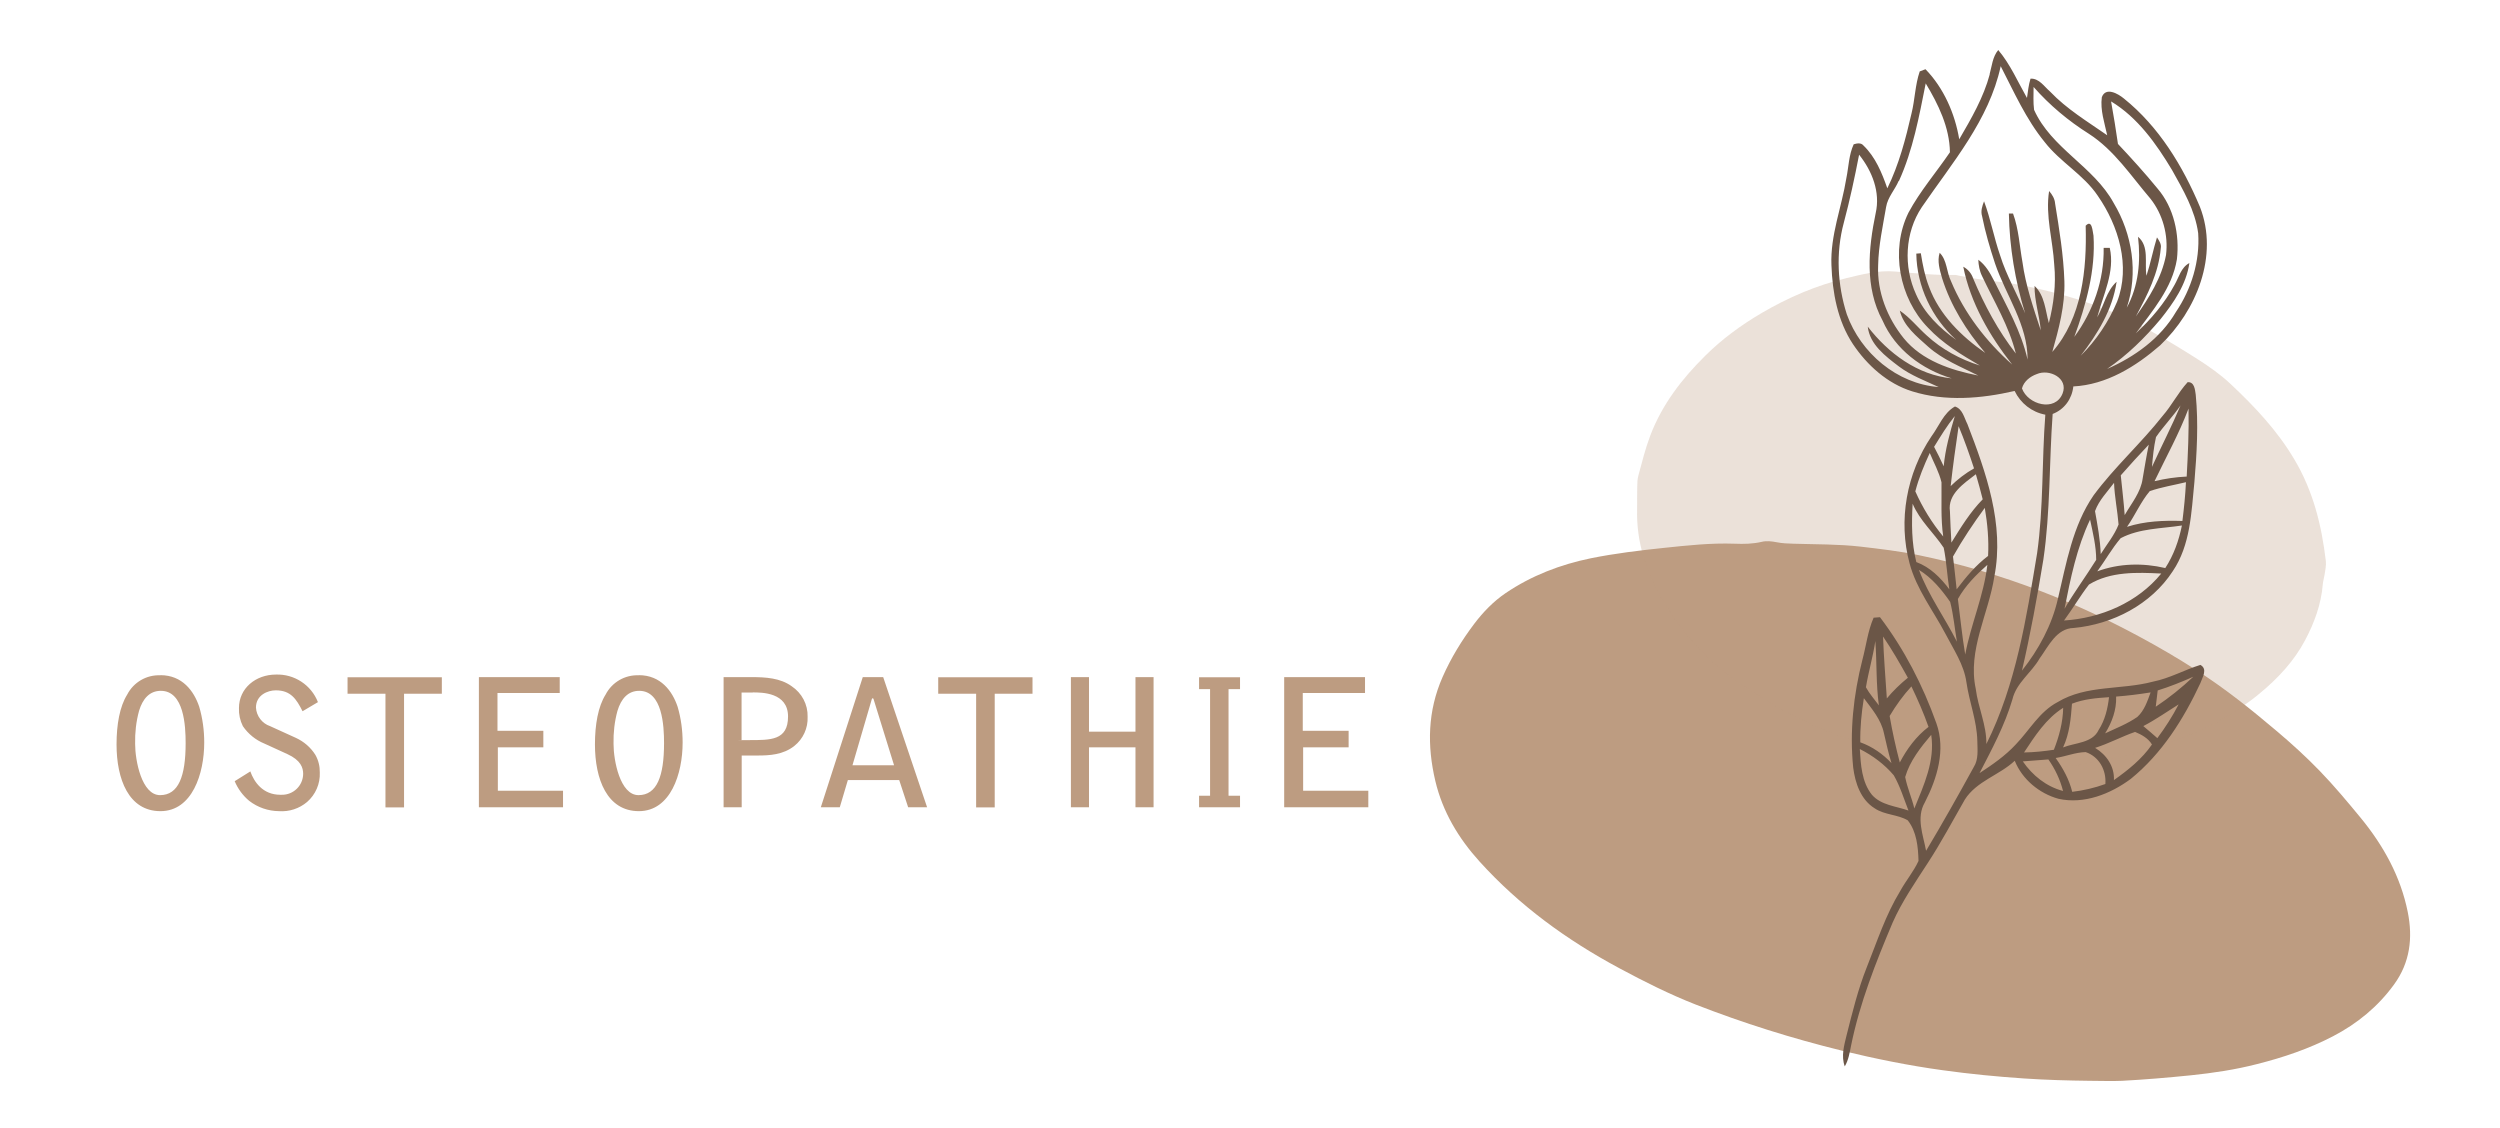 <?xml version="1.0" encoding="UTF-8"?>
<svg xmlns="http://www.w3.org/2000/svg" xmlns:xlink="http://www.w3.org/1999/xlink" version="1.1" viewBox="0 0 2044.3 922">
  <defs>
    <style>
      .cls-1 {
        clip-path: url(#clippath);
      }

      .cls-2 {
        fill: none;
      }

      .cls-2, .cls-3, .cls-4, .cls-5, .cls-6 {
        stroke-width: 0px;
      }

      .cls-3 {
        fill: #6b5647;
      }

      .cls-4 {
        opacity: .3;
      }

      .cls-4, .cls-7, .cls-6 {
        isolation: isolate;
      }

      .cls-4, .cls-5, .cls-6 {
        fill: #bd9c81;
      }

      .cls-4, .cls-6 {
        fill-rule: evenodd;
        mix-blend-mode: multiply;
      }
    </style>
    <clipPath id="clippath">
      <rect class="cls-2" x="95.2" y="551.6" width="1023.6" height="111.7"/>
    </clipPath>
  </defs>
  <g class="cls-7">
    <g id="Ebene_1" data-name="Ebene 1">
      <path class="cls-6" d="M1709.1,883.8c8.8,0,17.5.4,26.2,0,18.8-1,37.5-2.6,56.2-4.5,18.3-1.9,36.4-4.6,54.2-9.2,21.4-5.4,42.4-12.5,62-22.7,19.8-10.3,36.8-24.2,50-42.4,13.1-18,15.4-38.1,11.2-59.1-5.8-29-19.8-54.3-38.4-77-10.8-13.1-21.7-26.2-33.5-38.4-11.2-11.6-23.1-22.4-35.4-32.8-21-17.8-42.6-35-65.9-49.9-15.1-9.7-30.5-18.7-46.3-27.2-25.9-14-52.5-26.4-80-37-32.6-12.6-66.1-22.5-100.3-29.6-15.6-3.3-31.6-5.1-47.6-7-18.4-2.1-36.7-1.8-55-2.4-4.6-.1-9.1-.3-13.7-1.2-4-.8-8.4-1.3-12.3-.3-7.3,1.7-14.6,1.8-22,1.5-19.4-.7-38.6,1.4-57.7,3.4-20,2.1-40.1,4.5-59.9,8.5-24.9,5.1-48.6,14.2-69.7,28.5-9.9,6.7-18.4,15.5-25.6,25-10.2,13.5-19.1,28-26,43.7-12.2,27.8-12.7,56-5.9,84.9,6,25.3,19,46.9,36.1,65.8,32.7,36.2,71.6,64.4,114.5,87.4,20.3,10.9,40.8,21.2,62.2,29.6,39,15.2,78.8,27.7,119.5,37.7,27.2,6.6,54.6,12.2,82.3,16,22.2,3.1,44.6,5.3,67.1,6.8,17.9,1.2,35.8,1.7,53.7,1.9h0Z"/>
      <path class="cls-4" d="M1646.4,627.8c8.7,0,14.6-.2,20.6,0,19.4.7,38.3-3,57.2-6.6,18-3.4,35.5-8.8,52.8-14.9,25.8-9.1,49.6-21.8,70.6-39.1,14.9-12.3,28.3-26.5,37.4-43.8,7.5-14.2,13.1-29.3,14.4-45.6.2-2.7,1.1-5.4,1.5-8.1.5-3.6,1.4-7.4,1-10.9-3.5-29.3-10.3-57.2-25.8-83.2-14.1-23.8-32.5-43.2-52.3-61.8-8-7.5-17.1-13.9-26.3-19.8-13.9-8.9-28.1-17.4-42.5-25.4-28.3-15.7-58.7-25.9-90.2-32.9-11.6-2.6-23.3-4.7-35.1-5.8-9.1-.9-18-2.8-27-4.3-1.4-.2-2.7-.8-4-.8-16.5.4-32.9-1.4-49.4-2.8-13.4-1.1-26.4,2.3-39.3,5.4-24.7,5.9-47.7,15.8-69.7,28.7-16.8,9.9-32.2,21.2-45.9,34.8-19,18.8-35.2,39.7-44.9,65.2-4.1,10.8-6.8,21.8-9.8,32.9-.8,3-.9,6.4-.9,9.5-.2,6,0,12-.1,17.9-.7,27,7.4,51.2,20.9,74.3,10.1,17.2,22.1,32.6,36.4,46.3,6.6,6.3,13.6,12.4,21,17.7,26.3,18.7,53.9,34.7,84.4,46,14.7,5.4,29.4,10.6,44.5,14.3,17.7,4.4,35.7,7.6,53.8,10.4,16.5,2.5,33,1.7,46.8,2.3h0Z"/>
      <path class="cls-3" d="M1626.9,60.9c1.9-6.8,2.4-14.4,7.1-20,9.9,11.7,16,26,23.5,39.2.8-5.3,1.3-10.7,2.9-15.8,7.1-.3,11.2,6.5,16,10.6,13.6,14.3,30.6,24.5,46.7,35.7-2.2-10.2-5.8-20.6-4.4-31.1,3.2-8.7,13.3-2.9,18.1,1.1,28.5,22.9,48.1,55.1,62.1,88.5,15.7,40-2.9,85.1-32.5,113.3-20,17.4-43.9,32.2-71,33.6-1.1,10.2-7.3,18.8-16.9,22.5-2.9,39.7-1.8,79.7-7.6,119.1-5,30.4-10.5,60.7-17.5,90.8,13.7-17.3,24.5-37.2,29.4-58.8,6.9-29,12-59.6,29.2-84.6,17.1-23.1,38.7-42.4,56.5-65,7.5-8.6,12.7-19.1,20.4-27.5,5.6-.3,6,6.2,6.6,10.3,2.3,23.8.9,47.7-1.1,71.5-2.5,24.8-3.2,51.4-17.7,72.8-17.7,27.2-49.1,43.4-80.9,46.4-14.3.3-20.7,15-28,25-6.7,11.7-19,19.8-22.2,33.4-6.3,21.3-16.8,40.8-26.9,60.3,10.5-6.9,21-14.1,29.6-23.4,11.3-11.7,19.4-26.9,34.3-34.7,23.5-14.2,52.2-9.8,77.9-16.7,13.6-2.7,25.7-9.6,38.8-13.7,6.2,3.4,1.6,10.2,0,14.9-13.7,29.4-31.5,57.7-56.9,78.3-16.7,12.4-38.2,20.9-59.1,16.3-15.7-4.3-29.7-15.9-35.8-31.1-12.6,11.8-31.2,16.6-40.8,31.7-10,17.4-19.4,35.2-30.4,52-10.2,15.8-21,31.3-28.6,48.5-13.8,32.6-26.9,65.7-34,100.5-1.2,5.9-2.1,12-5.2,17.2-3.1-8.5-.5-17.2,1.5-25.5,4.7-18.6,9.3-37.4,16.4-55.3,8.5-21.2,15.5-43.1,27.5-62.7,4.6-8.4,10.9-15.8,14.9-24.5-.3-11.4-1.5-24-8.8-33.2-8.3-4.9-18.9-4.3-27-9.8-11.4-7-16-20.7-17.6-33.3-3-29.5.2-59.4,7.5-88.1,3.1-11.5,4.4-23.6,9.2-34.5,1.3-.1,3.9-.3,5.2-.4,19.8,26.1,35.1,55.8,46.1,86.7,7.8,21.8.7,45-9.4,64.7-7.3,12.5-1.4,26.7,1,39.6,13.5-22.6,26.4-45.5,39-68.5,4-6.3,3-14.1,2.9-21.2-.3-16.5-6.6-31.9-8.9-48-2-14.6-10.6-27-17.2-39.8-10-19-23.7-36.4-29.3-57.5-9.5-35.1-2.4-73.8,17.9-103.9,6.1-8.2,9.9-19.2,19.2-24.4,6.3,2,7.5,9.2,10.2,14.4,15.2,39.5,30.4,81.9,22,124.7-4.7,30.6-22,60-15.2,91.7,1.9,15.3,8.9,29.6,8.7,45.2,24.3-48.7,32.7-103,41.5-156.1,5.3-37.5,3.8-75.5,6.7-113.2-11.1-2.1-20.2-9.3-25.1-19.4-27.4,6.3-56.6,8.8-83.8.3-20.2-6.3-36.8-21.3-48.4-38.6-12.6-19-16.8-42.2-17.6-64.6-1-24.4,8.4-47.4,12.2-71.1,1.9-9.2,2-19,6-27.7,2.6-.8,6-1.5,8,1,9.8,9.4,15.1,22.4,19.5,35,9.5-19.4,15-40.4,19.8-61.3,2.8-11.3,2.9-23.2,6.7-34.3,1.2-.5,3.5-1.3,4.7-1.8,14.9,15.3,24.1,36.3,27.6,57.3,9.9-17,19.9-34.2,25-53.3h0ZM1636,54.2c-9.5,44-39.7,79-64.5,115.2-13.9,20.8-15.1,48.7-4.7,71.3,6.8,15.5,19.3,27.7,32.9,37.3-19.9-17.9-32.3-43.7-32.7-70.6l3.7-.3c1.5,9.4,3.3,18.8,6.8,27.7,8.4,22.6,26.4,40.3,45.9,53.8-15.3-18-28.2-38.4-35.3-61.1-1.9-6.7-4.2-13.9-2-20.8,6.1,6,5.6,15.9,9.3,23.3,10.9,26.2,28.8,49.3,50,68.1-18.5-23.5-34.1-50.5-40-80,3.9,2.1,6.7,5.5,8.1,9.6,9.1,21.7,20.4,42.8,34.9,61.4-5.6-22.5-17.8-42.5-27.6-63.3-2.1-4.2-2.9-8.9-3.1-13.4,5.9,4.3,9.5,10.6,12.8,17,10.4,21,22.3,41.6,27.5,64.7.1-28.7-17.7-52.4-26.6-78.6-4.2-12.7-8-25.6-10.6-38.7-1.3-4.2.1-8.3,1.6-12.2,5.4,14.5,8.1,29.8,13.2,44.4,5.1,16.4,13.9,31.3,20.4,47.2-8.2-26.4-12.8-54.1-13.3-81.6h3.4c4.7,12.8,5.3,26.5,7.7,39.7,2.6,19.2,9,37.6,15,55.9-1.1-12.2-5.2-24-5.1-36.4,8.4,7.9,8.8,20,11.7,30.4,3.9-15.5,6-31.6,4.4-47.6-1.1-20.2-7.4-40.2-4.2-60.4,2.5,2.9,4.6,6.2,4.9,10.2,3.4,21.1,6.9,42.2,7.6,63.6.6,19.8-4.6,39-9.9,57.8,24.4-27.9,28.3-67.6,27.3-103.2,5.3-5.6,5.6,4.6,6.4,8.1,1.8,28.4-6.1,56.3-15.7,82.8,15.4-20.9,24.5-46.7,24-72.8,1.3,0,3.8,0,5,0,4.4,19.6-5.4,38.3-10.3,56.8,5.6-9.5,7.4-21.4,15.9-29.1-3.2,22.5-15.6,42.8-29.4,60.5,12.7-12.5,22.9-27.8,29.8-44.2,11.2-29.1,1.3-61.9-15.8-86.6-11.6-17.3-30.7-27.5-43.4-43.9-15.3-18.7-25.1-41-36.1-62.3h0ZM1552.6,147.9c-3.1,7.3-9,13.4-10.3,21.4-2.7,15.8-6.2,31.5-6.5,47.6-1,21.7,7.5,43.1,21,59.8,14.9,18.2,38.5,26,60.9,30.4-14.1-7.1-29.1-13-41-23.6-9.3-8.4-20.1-16.8-23.2-29.5,8.3,5.6,14.5,13.6,22,20.3,12.4,11.4,27.5,19.6,43.5,24.6-15.1-8.8-30.4-18-42.5-31-23.5-24.2-30.9-63.5-15.9-94,9.5-17.7,22.7-32.9,33.9-49.4-.3-20.4-9.5-39.2-19.8-56.3-5.4,27-10.4,54.5-21.9,79.8h0ZM1662.9,71.3c0,6.1-.4,12.4.4,18.5,14.1,31.5,48.8,46.3,65.1,76.2,15.3,25.5,20.2,57.2,10.7,85.6,9.7-17.8,11.5-38.2,9.2-58,9.4,7.9,5.2,21.3,6.9,31.9,3.4-10.3,5.4-21,8.6-31.4,1.7,2.6,3.8,5.5,3.1,8.9-1.7,20.1-11,38.4-20.4,55.8,10.8-15.3,21.2-31.7,24.7-50.3,2-16.2-2.6-33.3-12.8-46.1-15.8-18.5-29.5-39.6-50.3-53-16.8-10.6-32.1-23.4-45.2-38.3h0ZM1726.3,83.1c2.1,11.5,3.9,23,5.6,34.6,11.1,11.8,22,23.8,32.3,36.4,13.5,15.7,18.2,37.7,15.9,57.9-3.8,23.6-19.9,42-33.6,60.6,12.4-11.5,23.6-24.7,31.7-39.7,3.6-6.2,5.2-14.2,12.1-17.8-2.5,17.5-12.8,32.4-23.6,45.9-12.8,15.3-27.2,29.4-43.7,40.7,22.5-9.9,43.7-25,56.3-46.6,12.7-18.8,19.7-41.6,18.2-64.4-2.5-18.7-12.3-35.4-21.4-51.7-12.9-21.5-28-42.8-49.7-56h0ZM1520.2,126.6c-3.6,18.7-7.6,37.2-12.5,55.6-6.6,24.5-5.2,50.9,2.5,74.9,11.4,31.6,41,56.8,75.1,59.4-11.1-5.2-22.8-9.5-32.6-16.9-10.9-8.3-23.8-17.9-25.4-32.5,16.8,21.7,40.6,39.6,68.7,42.3-24.4-7.3-46.2-23.6-56.6-47.3-14.7-27.1-11.6-58.9-5.6-87.9,3.9-17.1-2.9-34.3-13.5-47.6h0ZM1665.5,305.9c-5.4,1.9-10.6,6-12.1,11.7,4.8,13.3,27.1,19.5,33.2,4.2,5-12.6-10.9-20.4-21.1-15.9h0ZM1763,357.4c-1.8,8-2.6,16.2-3.3,24.4,7.7-16.8,16.2-33.3,23.4-50.3-6.2,9-13.9,16.9-20.1,25.9h0ZM1761.7,393.5c8.7-2.1,17.5-3.4,26.4-3.8,1-18.5,1.9-37,1.5-55.6-7.7,20.5-18.4,39.7-27.8,59.4h0ZM1581.5,365.3c2.8,5.2,5.4,10.6,7.9,16,1.3-14.1,5.1-27.6,9.1-41.1-6.4,7.9-11.6,16.5-16.9,25.1h0ZM1601.6,348.5c-2.4,16.3-4.7,32.6-6.5,49,5.7-5.6,12.1-10.5,19.1-14.5-3.8-11.6-7.9-23.2-12.6-34.5h0ZM1734.2,388.7c1.1,10.8,2.4,21.6,3.2,32.5,5.5-9.6,13.2-18.6,14.7-29.9,1.6-9.3,3.1-18.6,5-27.7-7.8,8.2-15.4,16.6-22.9,25.1h0ZM1578,370.4c-4.7,10.2-9,20.5-11.8,31.4,5.9,13.3,13.5,25.7,22.8,36.9-2.1-14.7-1.2-29.6-1.4-44.3-2-8.4-6.3-16-9.6-24h0ZM1594.5,418.1c.2,8.5.8,17,1.2,25.6,7.7-12.4,15.3-24.9,25.6-35.4-1.7-6.9-3.6-13.7-5.6-20.5-9.7,7.5-23.2,16.2-21.2,30.3h0ZM1713.1,417.8c2.1,11.7,4.3,23.4,4.7,35.3,5-8,11.2-15.4,14.6-24.2-.9-11.4-3.3-22.7-3.7-34.1-5.5,7.4-12.3,14.2-15.5,23ZM1757.9,401.6c-7.4,8.8-12,19.8-18.6,29.2,14.7-4.7,30-5.3,45.3-4.8,1.3-10.5,2.4-21.1,2.9-31.7-9.9,2.4-20,4-29.6,7.3h0ZM1564,411.9c-.9,15.9-.9,32.1,3,47.7,11.3,4.2,19.9,12.8,27,22.3-1.8-11.3-2.3-22.8-4.6-34-8.1-12.2-19.6-22.2-25.4-36h0ZM1597,455.1c1,8.9,2.1,17.8,3,26.8,7.6-10,15.6-19.7,25.7-27.3.7-13.2-.5-26.4-2.7-39.3-9.4,12.8-18.2,26-26,39.8h0ZM1688.2,497.8c8-13.7,17.5-26.5,25.9-40,0-11.1-2.7-22.1-5-32.9-10.9,23-16,48.1-20.9,72.9ZM1734.1,440.1c-7.2,8.5-12.6,18.2-19.1,27.1,17.8-6.6,37.2-7,55.6-2.7,6.9-10.6,11.1-22.5,13.6-34.8-16.8,2.6-34.7,2.3-50.1,10.4ZM1601,489.8c2,15.1,3.4,30.3,6,45.4,4.6-24.8,15.2-48.1,18.1-73.3-9.2,8.1-18,17-24.1,27.9h0ZM1569.2,466.1c7.8,20.8,21,38.8,31,58.6-1.8-10.8-2.8-21.8-5.5-32.5-7-10-14.9-19.7-25.4-26.1h0ZM1708.2,478c-7.3,9.4-13.3,19.8-20.4,29.4,30.1-1.9,60.2-14.7,79.5-38.4-19.9-1-41.5-1.8-59.1,9ZM1539.8,520.6c.6,16.9,2,33.7,3.1,50.5,5.1-6.2,11-11.8,17.2-16.9-6.4-11.5-12.9-22.9-20.3-33.7h0ZM1533.5,524.2c-1.9,12.7-5.6,25.1-7.7,37.8,2.9,5.3,7,9.9,10.6,14.8-2.4-17.5-1.6-35.2-2.9-52.7h0ZM1764.4,564.5c-.5,4.5-1,8.9-1.6,13.4,10.9-7.3,21.2-15.5,30.7-24.5-9.5,4.2-19.2,8.1-29.1,11.2h0ZM1545.2,585.5c2.2,12.8,5,25.4,8.3,38,5.9-11.2,13.4-21.4,23.5-29.1-4-11.3-8.8-22.3-14-33.1-6.8,7.4-12.7,15.6-17.8,24.2h0ZM1730.4,569.7c.4,10.8-3.4,20.9-9,30,8.9-4.2,18.3-7.8,26.4-13.5,5.7-5.2,8.2-12.9,10.8-20-9.4,1.5-18.8,2.7-28.2,3.4h0ZM1524.1,571c-1.9,11.9-3.1,24-2.9,36,9.8,3.5,18.4,9.5,25.5,17-2.5-8.1-4.3-16.4-6.2-24.6-2.3-11-9.9-19.8-16.4-28.5ZM1694.3,575.4c-.9,12.2-2,24.5-7.3,35.8,9.8-4,24-3.4,29.1-14.3,5.2-8,7.4-17.4,8.5-26.8-10.2.7-20.6,1.5-30.2,5.3h0ZM1752.7,593.8c3.8,3.2,7.7,6.5,11.4,9.8,6.5-8.7,12.4-17.9,17.4-27.6-9.6,6-18.8,12.5-28.8,17.7h0ZM1655.1,615.3c8.2-.1,16.3-1,24.4-2.2,4.3-11,7.4-22.5,7.6-34.3-14,8.8-23.1,23-32,36.5h0ZM1713.3,611.6c9.3,5.7,15.8,15.1,15.3,26.3,11.6-8.2,23-17.3,31.1-29.1-3-5.1-8.5-8.1-13.8-10.3-11,3.8-21.4,9.5-32.6,13h0ZM1557.9,635.4c1.7,8.8,5.4,17,7.5,25.7,7.8-19.1,17-39,13.8-60.2-8.7,10.3-17.5,21.4-21.3,34.5h0ZM1520.8,612.5c.8,12.8,1.5,26.9,9.9,37.4,7.5,8.6,19.8,9.3,29.9,12.9-3.8-9.7-6.8-19.8-12-28.8-7.6-9-17.3-16.2-27.8-21.5h0ZM1681,619.9c6,8.4,11,17.5,13.5,27.6,9.2-1.1,18.3-3.2,27.1-6.4.9-11.3-5.1-22.4-16.1-26.1-8.3.2-16.2,3.5-24.4,4.8h0ZM1654.1,622.6c7.9,11.5,19.2,20.6,32.9,24.2-2.4-9.3-6.5-18-12-25.8-7,.6-14,1.1-20.9,1.6h0Z"/>
      <g id="Gruppe_223" data-name="Gruppe 223">
        <g class="cls-1">
          <g id="Gruppe_222" data-name="Gruppe 222">
            <g id="Gruppe_221" data-name="Gruppe 221">
              <path id="Pfad_211" data-name="Pfad 211" class="cls-5" d="M151.8,607.7c0,27-5.8,42.5-20.9,42.5s-20.4-28.4-20.4-41.9c-.2-9.1.8-18.2,3.2-27,3-10,8.7-16.4,17.8-16.4,19,0,20.3,28.7,20.3,42.7M131.2,552.2c-11.4-.5-22,5.7-27.2,15.8-6.1,9.7-8.7,24.5-8.7,40.7,0,28.4,9.9,54.6,35.9,54.6s35.8-30.7,35.8-56.1c0-9.9-1.3-19.8-4.1-29.3-4.3-12.8-13.8-25.8-31.7-25.8M260,574.2c-5.5-14.1-19.3-23.1-34.3-22.6-16.7,0-30.3,11.3-30.3,27.4-.2,5.1.9,10.2,3.2,14.8,4.3,6.3,10.4,11.3,17.5,14.2l18.8,8.6c11.2,5.1,13,11.3,13,16.2-.1,9.6-8,17.3-17.6,17.1-.4,0-.7,0-1.1,0-14.4,0-21.5-10.6-24.5-19.1l-12.8,8c2.6,6.2,6.7,11.8,11.9,16.1,7,5.4,15.5,8.3,24.3,8.4,8.4.6,16.6-2.1,23-7.5,6.9-6,10.8-14.9,10.4-24.1.1-5-1.1-10-3.6-14.4-3.8-6.1-9.4-10.9-15.9-13.9l-21.1-9.6c-6.6-2.2-11.2-8.3-11.6-15.2,0-10.3,9.7-14.1,16.2-14.1,12.3,0,16.9,7.2,21.9,17.1l12.5-7.4ZM284.2,553.8v13.5h31v92.9h15.2v-92.9h30.9v-13.5h-77.1ZM391.6,660.1h68.8v-13.5h-53.3v-35.5h37.2v-13.5h-37.5v-30.9h50.9v-13h-66.1v106.3ZM543,607.7c0,27-5.8,42.5-20.9,42.5s-20.4-28.4-20.4-41.9c-.2-9.1.8-18.2,3.2-27,3-10,8.7-16.4,17.8-16.4,19,0,20.3,28.7,20.3,42.7M522.4,552.2c-11.4-.5-22,5.7-27.2,15.8-6.1,9.7-8.7,24.5-8.7,40.7,0,28.4,9.9,54.6,35.9,54.6s35.8-30.7,35.8-56.1c0-9.9-1.3-19.8-4.1-29.3-4.3-12.8-13.8-25.8-31.7-25.8M615.6,566.2c7.4,0,28.8,0,28.8,19.7s-14.4,19.3-32.2,19.3-3.9,0-5.8-.1v-38.8h9.1ZM591.7,660.1h14.8v-42.3h12.9c9.9,0,21-.6,30.1-7.8,7.2-5.7,11.3-14.6,10.9-23.8.3-10.1-4.7-19.5-13.1-25.1-9.3-6.7-21.2-7.4-32.6-7.4h-23v106.3ZM697.1,625.7l15.8-54c.1-.3.3-.7.7-.7s.6.3.7.6l16.8,54.2h-34ZM742.6,660.1h15.5l-35.9-106.4h-16.7l-34.3,106.4h15.5l6.6-22.2h42l7.3,22.2ZM767.2,553.8v13.5h31v92.9h15.2v-92.9h30.9v-13.5h-77.1ZM875.7,660.1h14.8v-49h38v49h14.8v-106.4h-14.8v44.6h-38v-44.6h-14.8v106.4ZM980.5,660.1h33.5v-9.4h-9.4v-87.2h9.4v-9.7h-33.5v9.7h9v87.2h-9v9.4ZM1050.1,660.1h68.8v-13.5h-53.3v-35.5h37.2v-13.5h-37.5v-30.9h50.9v-13h-66.1v106.4Z"/>
            </g>
          </g>
        </g>
      </g>
    </g>
  </g>
</svg>